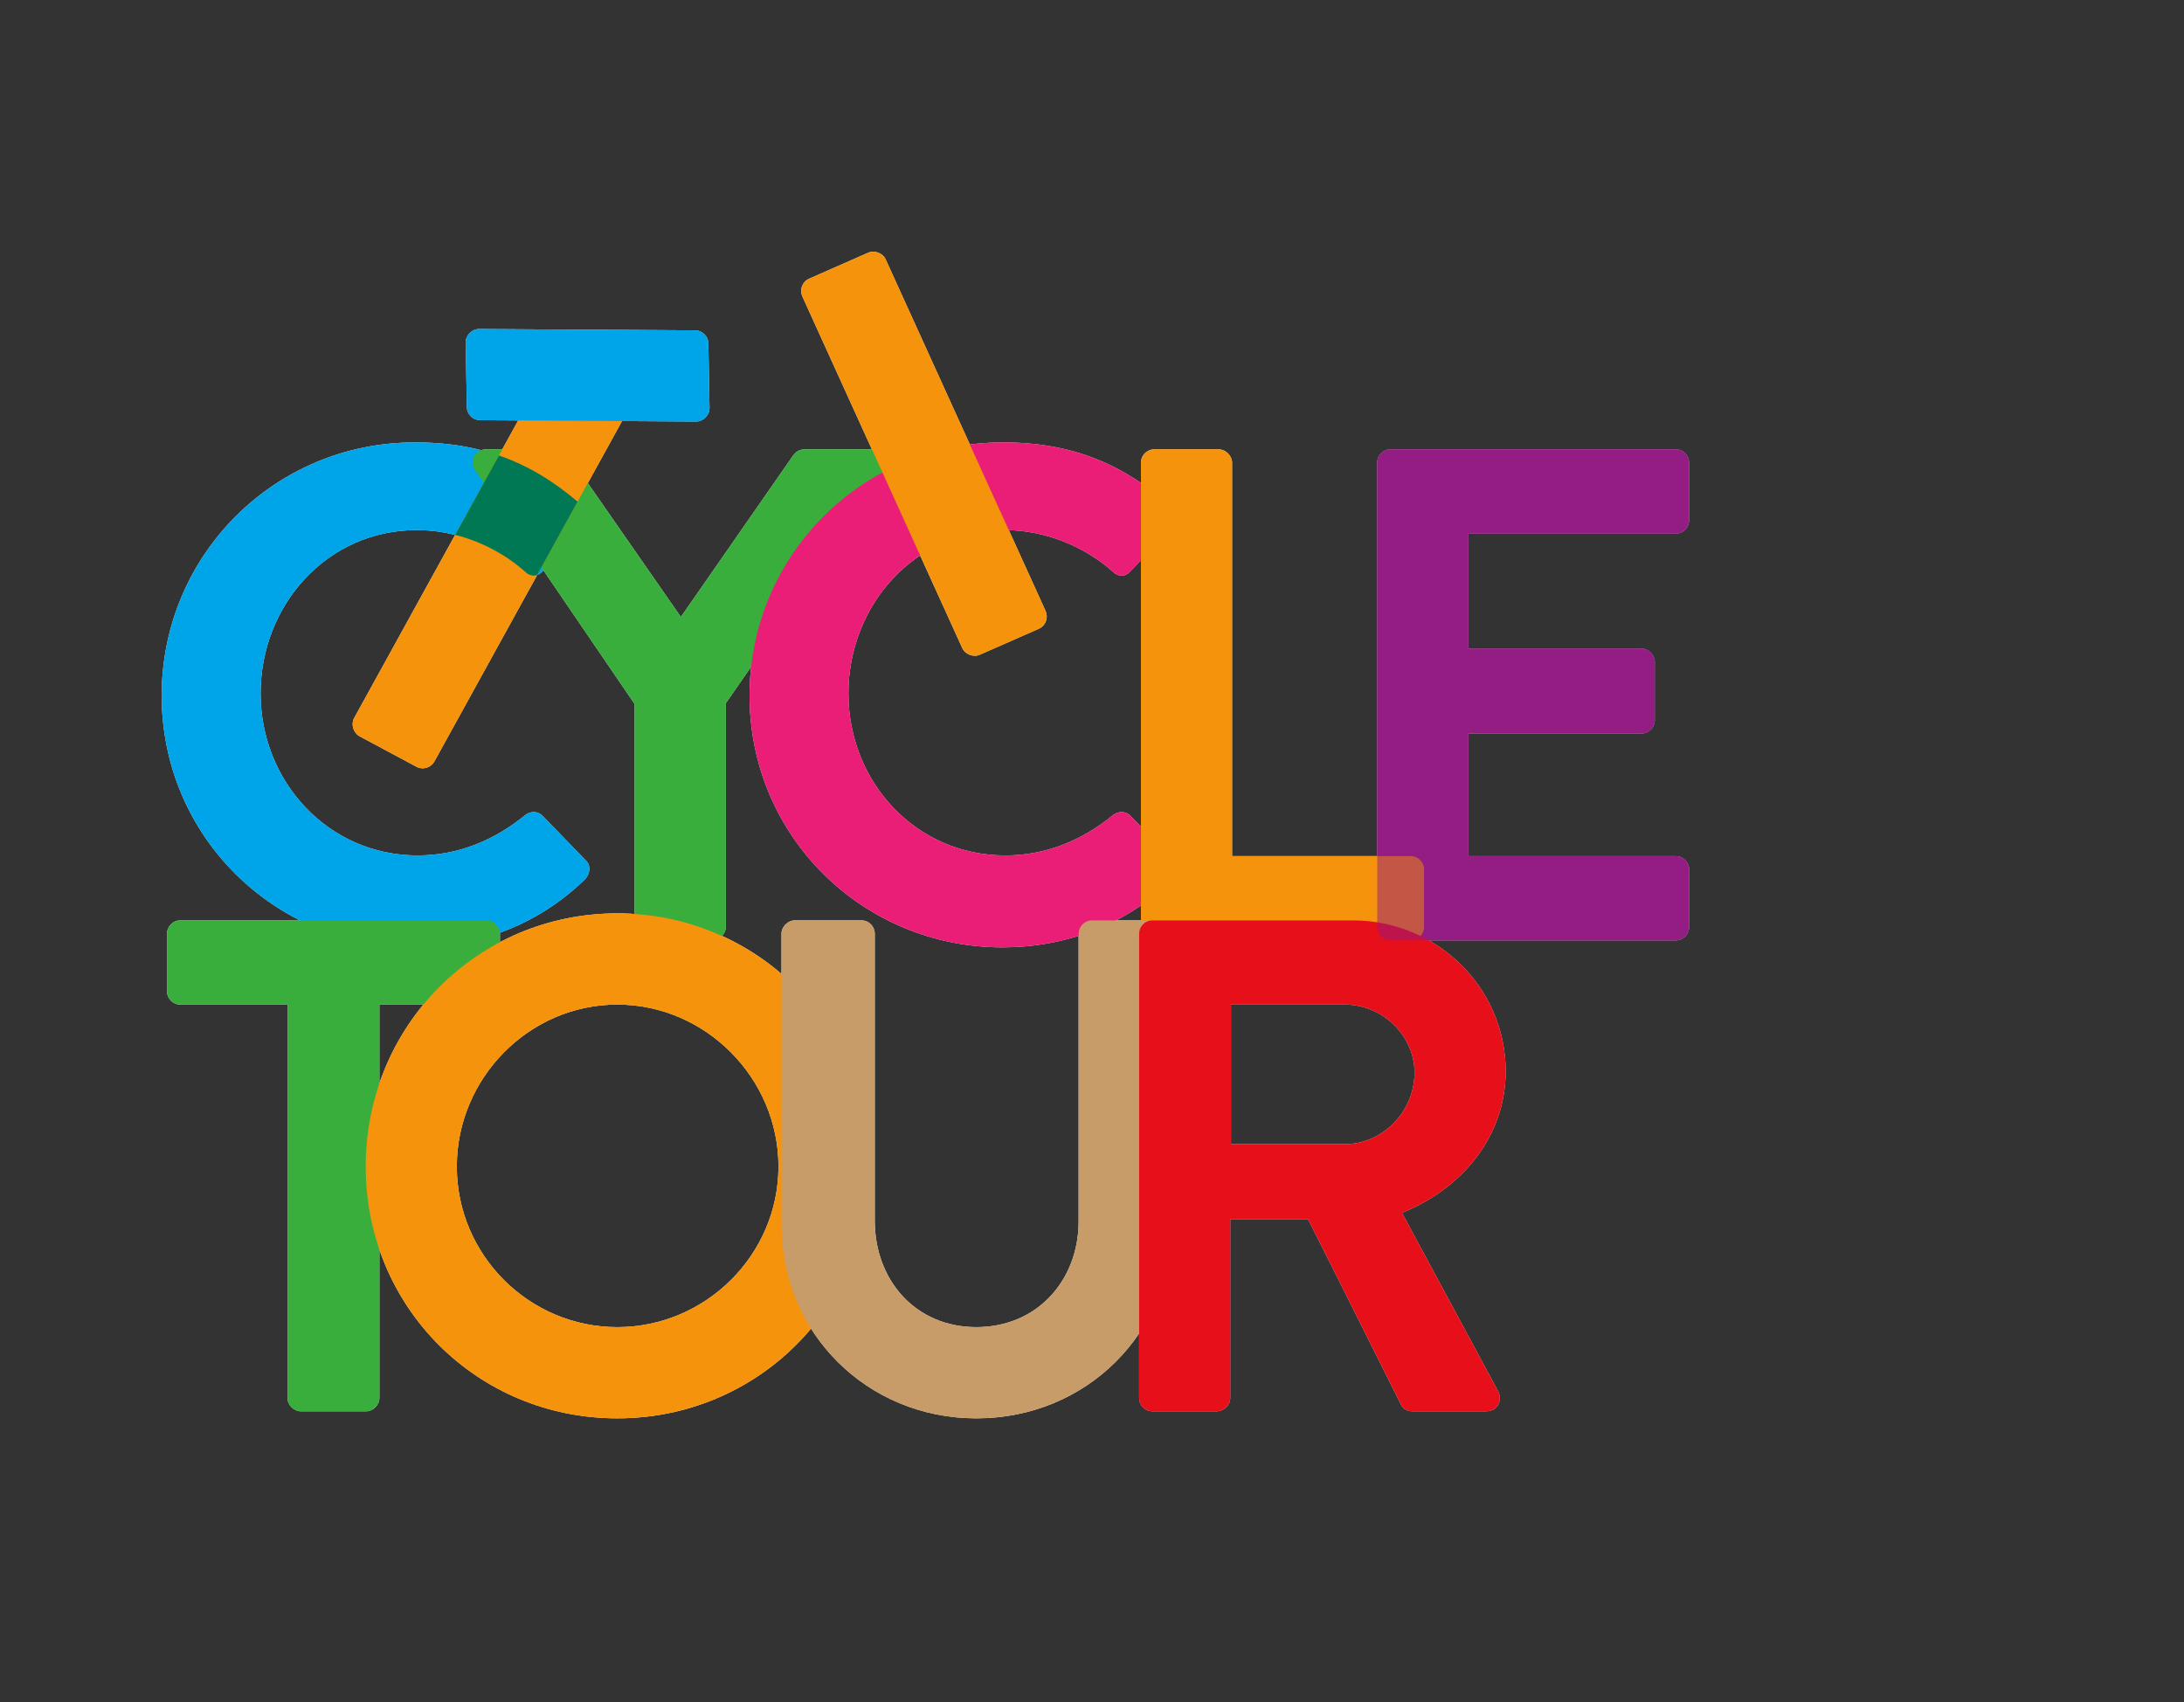 <svg xmlns="http://www.w3.org/2000/svg" fill="none" viewBox="0 0 548 427">
  <rect x="0" y="0" width="548" height="427" fill="#333333" stroke="none"/>
  <path fill="#fff" d="M345.567 116.092c0-1.759 1.404-3.346 3.344-3.346h71.561c1.93 0 3.344 1.587 3.344 3.346v14.423c0 1.759-1.404 3.346-3.344 3.346h-52.045v28.857h43.428c1.758 0 3.344 1.587 3.344 3.345v14.606c0 1.93-1.586 3.345-3.344 3.345h-43.428v30.788h52.045c1.93 0 3.344 1.586 3.344 3.345v14.424c0 1.758-1.404 3.345-3.344 3.345h-71.561c-1.94 0-3.344-1.587-3.344-3.345V116.092ZM104.082 110.987c17.759 0 30.599 5.63 42.549 16.365 1.586 1.404 1.586 3.517.172 4.922l-10.728 11.088c-1.233 1.405-2.991 1.405-4.395 0-7.384-6.509-17.233-10.381-27.083-10.381-22.507 0-39.215 18.821-39.215 40.996 0 21.994 16.88 40.643 39.387 40.643 10.546 0 19.517-4.043 26.901-10.027 1.404-1.233 3.344-1.051 4.395 0l10.899 11.26c1.405 1.233 1.051 3.517-.181 4.75-11.961 11.614-27.073 17.062-42.731 17.072-35.165 0-63.48-27.978-63.48-63.162s28.305-63.515 63.48-63.515"/>
  <path fill="#fff" d="m159.238 176.615-40.094-58.764c-1.404-2.285 0-5.105 2.818-5.105h17.931c1.404 0 2.283.88 2.818 1.587l28.134 40.46 28.134-40.46c.525-.707 1.404-1.587 2.818-1.587h18.113c2.818 0 4.222 2.82 2.818 5.105l-40.619 58.583v56.126c0 1.759-1.586 3.346-3.344 3.346h-16.173c-1.94 0-3.344-1.587-3.344-3.346v-55.945h-.01Z"/>
  <path fill="#fff" d="M251.579 110.987c17.759 0 30.599 5.63 42.549 16.365 1.586 1.404 1.586 3.517.172 4.922l-10.728 11.088c-1.233 1.405-2.99 1.405-4.395 0-7.384-6.509-17.233-10.381-27.083-10.381-22.507 0-39.215 18.821-39.215 40.996 0 22.176 16.88 40.643 39.387 40.643 10.546 0 19.517-4.043 26.901-10.027 1.404-1.233 3.344-1.051 4.395 0l10.9 11.26c1.404 1.233 1.05 3.517-.172 4.75-11.961 11.614-27.083 17.062-42.731 17.072-35.165 0-63.48-27.978-63.48-63.162s28.305-63.515 63.48-63.515"/>
  <path fill="#fff" d="M286.279 116.092c0-1.759 1.404-3.346 3.344-3.346h16.173c1.758 0 3.344 1.587 3.344 3.346v98.699h44.842c1.939 0 3.343 1.587 3.343 3.346v14.423c0 1.759-1.404 3.346-3.343 3.346h-64.359c-1.93 0-3.344-1.577-3.344-3.346V116.092ZM72.15 252.028H45.25c-1.94 0-3.344-1.587-3.344-3.346v-14.423c0-1.759 1.404-3.346 3.344-3.346h76.845c1.929 0 3.343 1.587 3.343 3.346v14.423c0 1.759-1.404 3.346-3.343 3.346H95.193v98.699c0 1.759-1.586 3.346-3.344 3.346H75.494c-1.758 0-3.344-1.587-3.344-3.346v-98.699Z"/>
  <path fill="#fff" d="M154.884 229.154c35.165 0 63.299 28.321 63.299 63.516 0 35.184-28.134 63.161-63.299 63.161-35.164 0-63.126-27.977-63.126-63.161s27.962-63.516 63.126-63.516Zm0 103.804c22.154 0 40.438-18.123 40.448-40.288 0-22.166-18.284-40.643-40.448-40.643-22.153 0-40.266 18.477-40.266 40.643 0 22.165 18.113 40.288 40.266 40.288Z"/>
  <path fill="#fff" d="M196.09 234.259c0-1.759 1.586-3.346 3.343-3.346h16.709c1.939 0 3.344 1.587 3.344 3.346v71.955c0 14.959 10.202 26.744 25.497 26.744 15.294 0 25.668-11.785 25.668-26.562v-72.137c0-1.759 1.405-3.346 3.344-3.346h16.699c1.757 0 3.343 1.587 3.343 3.346v73.188c0 26.744-21.274 48.384-49.054 48.384-27.609 0-48.883-21.64-48.883-48.384v-73.188h-.01Z"/>
  <path fill="#fff" d="M285.824 234.259c0-1.759 1.405-3.346 3.344-3.346h50.287c21.103 0 38.337 16.89 38.337 37.822 0 16.182-10.728 29.383-26.023 35.538l24.083 44.685c1.233 2.285 0 5.105-2.99 5.105h-18.466c-1.576 0-2.465-.88-2.808-1.587l-23.386-46.626h-19.517v44.867c0 1.759-1.586 3.346-3.344 3.346h-16.173c-1.939 0-3.344-1.587-3.344-3.346V234.248v.011Zm51.702 52.781c9.324 0 17.405-8.096 17.405-17.941 0-9.329-8.091-17.061-17.405-17.071h-28.659v35.012h28.659ZM217.829 63.411l-14.81 6.52c-1.767.778-2.414 2.8-1.707 4.407l40.125 88.208c.707 1.607 2.798 2.426 4.404 1.708l14.809-6.519c1.768-.779 2.415-2.8 1.718-4.407L222.243 65.12c-.707-1.607-2.798-2.426-4.404-1.709M154.864 100.809 140.6 93.168c-1.707-.91-3.697-.182-4.525 1.364l-47.227 85.651c-.828 1.547-.181 3.69 1.374 4.529l14.264 7.641c1.707.91 3.697.182 4.526-1.365l47.226-85.651c.828-1.546.182-3.699-1.374-4.528Z"/>
  <path fill="#fff" d="m178.028 102.346-.293-16.183c-.041-1.93-1.647-3.315-3.405-3.284l-54.196-.334c-1.758.03-3.313 1.647-3.283 3.406l.293 16.182c.03 1.941 1.646 3.316 3.404 3.285l54.197.334c1.757-.03 3.313-1.648 3.283-3.406Z"/>
  <path fill="#951B81" d="M345.567 116.092c0-1.759 1.404-3.346 3.344-3.346h71.561c1.93 0 3.344 1.587 3.344 3.346v14.423c0 1.759-1.404 3.346-3.344 3.346h-52.045v28.857h43.428c1.758 0 3.344 1.587 3.344 3.345v14.606c0 1.93-1.586 3.345-3.344 3.345h-43.428v30.788h52.045c1.93 0 3.344 1.586 3.344 3.345v14.424c0 1.758-1.404 3.345-3.344 3.345h-71.561c-1.94 0-3.344-1.587-3.344-3.345V116.092Z" style="mix-blend-mode:multiply"/>
  <path fill="#009FE3" d="M104.082 110.987c17.759 0 30.599 5.63 42.549 16.365 1.586 1.404 1.586 3.517.172 4.922l-10.728 11.088c-1.233 1.405-2.99 1.405-4.395 0-7.384-6.509-17.233-10.381-27.083-10.381-22.507 0-39.215 18.821-39.215 40.996 0 21.994 16.88 40.643 39.387 40.643 10.546 0 19.517-4.043 26.901-10.027 1.404-1.233 3.344-1.051 4.395 0l10.899 11.26c1.405 1.233 1.051 3.517-.181 4.75-11.961 11.614-27.073 17.062-42.731 17.072-35.165 0-63.48-27.978-63.48-63.162s28.305-63.515 63.48-63.515"/>
  <path fill="#3AAA35" d="m159.238 176.615-40.094-58.764c-1.404-2.285 0-5.105 2.818-5.105h17.931c1.404 0 2.283.88 2.819 1.587l28.133 40.46 28.134-40.46c.525-.707 1.404-1.587 2.818-1.587h18.113c2.818 0 4.222 2.82 2.818 5.105l-40.619 58.583v56.126c0 1.759-1.586 3.346-3.344 3.346h-16.173c-1.94 0-3.344-1.587-3.344-3.346v-55.945h-.01Z" style="mix-blend-mode:multiply"/>
  <path fill="#E71D73" d="M251.579 110.987c17.759 0 30.599 5.63 42.549 16.365 1.586 1.404 1.586 3.517.172 4.922l-10.728 11.088c-1.233 1.405-2.99 1.405-4.394 0-7.385-6.509-17.234-10.381-27.083-10.381-22.507 0-39.216 18.821-39.216 40.996 0 22.176 16.88 40.643 39.387 40.643 10.547 0 19.517-4.043 26.901-10.027 1.405-1.233 3.344-1.051 4.395 0l10.9 11.26c1.404 1.233 1.05 3.517-.172 4.75-11.961 11.614-27.083 17.062-42.731 17.072-35.164 0-63.48-27.978-63.48-63.162s28.305-63.515 63.48-63.515" style="mix-blend-mode:multiply"/>
  <path fill="#F39200" d="M286.279 116.092c0-1.759 1.404-3.346 3.344-3.346h16.173c1.758 0 3.344 1.587 3.344 3.346v98.7h44.842c1.939 0 3.344 1.586 3.344 3.345v14.423c0 1.759-1.405 3.346-3.344 3.346h-64.359c-1.929 0-3.344-1.577-3.344-3.346V116.092Z" style="mix-blend-mode:multiply"/>
  <path fill="#3AAA35" d="M72.15 252.027H45.25c-1.94 0-3.344-1.586-3.344-3.345v-14.424c0-1.758 1.404-3.345 3.344-3.345h76.845c1.929 0 3.343 1.587 3.343 3.345v14.424c0 1.759-1.404 3.345-3.343 3.345H95.193v98.7c0 1.759-1.587 3.346-3.344 3.346H75.494c-1.758 0-3.344-1.587-3.344-3.346v-98.7Z" style="mix-blend-mode:multiply"/>
  <path fill="#F39200" d="M154.884 229.154c35.165 0 63.298 28.321 63.298 63.516 0 35.184-28.133 63.161-63.298 63.161-35.164 0-63.126-27.977-63.126-63.161s27.962-63.516 63.126-63.516Zm0 103.804c22.154 0 40.438-18.123 40.448-40.288 0-22.166-18.284-40.643-40.448-40.643-22.153 0-40.266 18.477-40.266 40.643 0 22.165 18.113 40.288 40.266 40.288Z" style="mix-blend-mode:multiply"/>
  <path fill="#CA9E67" d="M196.09 234.258c0-1.758 1.586-3.345 3.344-3.345h16.708c1.94 0 3.344 1.587 3.344 3.345v71.956c0 14.959 10.203 26.744 25.497 26.744s25.669-11.785 25.669-26.562v-72.138c0-1.758 1.404-3.345 3.343-3.345h16.699c1.757 0 3.343 1.587 3.343 3.345v73.189c0 26.744-21.274 48.384-49.054 48.384-27.609 0-48.883-21.64-48.883-48.384v-73.189h-.01Z" style="mix-blend-mode:multiply"/>
  <path fill="#E30613" d="M285.825 234.258c0-1.758 1.404-3.345 3.343-3.345h50.287c21.103 0 38.337 16.89 38.337 37.822 0 16.182-10.728 29.383-26.022 35.538l24.082 44.685c1.233 2.285 0 5.105-2.99 5.105h-18.466c-1.576 0-2.465-.88-2.808-1.587l-23.386-46.626h-19.517v44.867c0 1.759-1.586 3.346-3.344 3.346h-16.173c-1.939 0-3.343-1.587-3.343-3.346V234.248v.01Zm51.701 52.782c9.324 0 17.405-8.096 17.405-17.941 0-9.329-8.091-17.061-17.405-17.072h-28.659v35.013h28.659Z" style="mix-blend-mode:multiply"/>
  <path fill="#F39200" d="m217.829 63.411-14.809 6.52c-1.768.778-2.415 2.8-1.707 4.407l40.124 88.208c.707 1.607 2.798 2.426 4.405 1.708l14.809-6.519c1.768-.779 2.414-2.8 1.717-4.407L222.244 65.12c-.708-1.607-2.799-2.426-4.405-1.709M154.864 100.809 140.6 93.168c-1.707-.91-3.697-.182-4.525 1.364l-47.227 85.651c-.828 1.547-.181 3.69 1.374 4.529l14.264 7.641c1.707.91 3.697.182 4.526-1.365l47.226-85.651c.828-1.546.182-3.699-1.374-4.528Z" style="mix-blend-mode:multiply"/>
  <path fill="#009FE3" d="m178.028 102.346-.293-16.183c-.041-1.93-1.647-3.315-3.404-3.284l-54.197-.334c-1.758.03-3.313 1.647-3.283 3.406l.293 16.182c.03 1.941 1.647 3.316 3.404 3.285l54.197.334c1.757-.031 3.313-1.648 3.283-3.406Z" style="mix-blend-mode:multiply"/>
  <g opacity=".4">
    <path fill="#92278F" d="M345.567 116.092c0-1.759 1.404-3.346 3.344-3.346h71.561c1.93 0 3.344 1.587 3.344 3.346v14.423c0 1.759-1.404 3.346-3.344 3.346h-52.045v28.857h43.428c1.758 0 3.344 1.587 3.344 3.345v14.606c0 1.93-1.586 3.345-3.344 3.345h-43.428v30.788h52.045c1.93 0 3.344 1.586 3.344 3.345v14.424c0 1.758-1.404 3.345-3.344 3.345h-71.561c-1.94 0-3.344-1.587-3.344-3.345V116.092Z"/>
    <path fill="#00ADEF" d="M104.082 110.987c17.759 0 30.599 5.63 42.549 16.365 1.586 1.404 1.586 3.517.172 4.922l-10.728 11.088c-1.233 1.405-2.991 1.405-4.395 0-7.384-6.509-17.233-10.381-27.083-10.381-22.507 0-39.215 18.821-39.215 40.996 0 21.994 16.88 40.643 39.387 40.643 10.546 0 19.517-4.043 26.901-10.027 1.404-1.233 3.344-1.051 4.395 0l10.899 11.26c1.405 1.233 1.051 3.517-.181 4.75-11.961 11.614-27.073 17.062-42.731 17.072-35.165 0-63.48-27.978-63.48-63.162s28.305-63.515 63.48-63.515"/>
    <path fill="#36B449" d="m159.238 176.615-40.094-58.764c-1.404-2.285 0-5.105 2.818-5.105h17.931c1.404 0 2.283.88 2.818 1.587l28.134 40.46 28.134-40.46c.525-.707 1.404-1.587 2.818-1.587h18.113c2.818 0 4.222 2.82 2.818 5.105l-40.619 58.583v56.126c0 1.759-1.586 3.346-3.344 3.346h-16.173c-1.94 0-3.344-1.587-3.344-3.346v-55.945h-.01Z"/>
    <path fill="#ED207B" d="M251.579 110.987c17.759 0 30.599 5.63 42.549 16.365 1.586 1.404 1.586 3.517.172 4.922l-10.728 11.088c-1.233 1.405-2.99 1.405-4.395 0-7.384-6.509-17.233-10.381-27.083-10.381-22.507 0-39.215 18.821-39.215 40.996 0 22.176 16.88 40.643 39.387 40.643 10.546 0 19.517-4.043 26.901-10.027 1.404-1.233 3.344-1.051 4.395 0l10.9 11.26c1.404 1.233 1.05 3.517-.172 4.75-11.961 11.614-27.083 17.062-42.731 17.072-35.165 0-63.48-27.978-63.48-63.162s28.305-63.515 63.48-63.515"/>
    <path fill="#F7941D" d="M286.279 116.092c0-1.759 1.404-3.346 3.344-3.346h16.173c1.758 0 3.344 1.587 3.344 3.346v98.699h44.842c1.939 0 3.343 1.587 3.343 3.346v14.423c0 1.759-1.404 3.346-3.343 3.346h-64.359c-1.93 0-3.344-1.577-3.344-3.346V116.092Z"/>
    <path fill="#36B449" d="M72.15 252.028H45.25c-1.94 0-3.344-1.587-3.344-3.346v-14.423c0-1.759 1.404-3.346 3.344-3.346h76.845c1.929 0 3.343 1.587 3.343 3.346v14.423c0 1.759-1.404 3.346-3.343 3.346H95.193v98.699c0 1.759-1.586 3.346-3.344 3.346H75.494c-1.758 0-3.344-1.587-3.344-3.346v-98.699Z"/>
    <path fill="#F7941D" d="M154.884 229.154c35.165 0 63.299 28.321 63.299 63.516 0 35.184-28.134 63.161-63.299 63.161-35.164 0-63.126-27.977-63.126-63.161s27.962-63.516 63.126-63.516Zm0 103.804c22.154 0 40.438-18.123 40.448-40.288 0-22.166-18.284-40.643-40.448-40.643-22.153 0-40.266 18.477-40.266 40.643 0 22.165 18.113 40.288 40.266 40.288Z"/>
    <path fill="#C3986B" d="M196.09 234.259c0-1.759 1.586-3.346 3.343-3.346h16.709c1.939 0 3.344 1.587 3.344 3.346v71.955c0 14.959 10.202 26.744 25.497 26.744 15.294 0 25.668-11.785 25.668-26.562v-72.137c0-1.759 1.405-3.346 3.344-3.346h16.699c1.757 0 3.343 1.587 3.343 3.346v73.188c0 26.744-21.274 48.384-49.054 48.384-27.609 0-48.883-21.64-48.883-48.384v-73.188h-.01Z"/>
    <path fill="#EE1C25" d="M285.824 234.259c0-1.759 1.405-3.346 3.344-3.346h50.287c21.103 0 38.337 16.89 38.337 37.822 0 16.182-10.728 29.383-26.023 35.538l24.083 44.685c1.233 2.285 0 5.105-2.99 5.105h-18.466c-1.576 0-2.465-.88-2.808-1.587l-23.386-46.626h-19.517v44.867c0 1.759-1.586 3.346-3.344 3.346h-16.173c-1.939 0-3.344-1.587-3.344-3.346V234.248v.011Zm51.702 52.781c9.324 0 17.405-8.096 17.405-17.941 0-9.329-8.091-17.061-17.405-17.071h-28.659v35.012h28.659Z"/>
    <path fill="#F7941D" d="m217.829 63.411-14.81 6.52c-1.767.778-2.414 2.8-1.707 4.407l40.125 88.208c.707 1.607 2.798 2.426 4.404 1.708l14.809-6.519c1.768-.779 2.415-2.8 1.718-4.407L222.243 65.12c-.707-1.607-2.798-2.426-4.404-1.709M154.864 100.809 140.6 93.168c-1.707-.91-3.697-.182-4.525 1.364l-47.227 85.651c-.828 1.547-.181 3.69 1.374 4.529l14.264 7.641c1.707.91 3.697.182 4.526-1.365l47.226-85.651c.828-1.546.182-3.699-1.374-4.528Z"/>
    <path fill="#00ADEF" d="m178.028 102.346-.293-16.183c-.041-1.93-1.647-3.315-3.405-3.284l-54.196-.334c-1.758.03-3.313 1.647-3.283 3.406l.293 16.182c.03 1.941 1.646 3.316 3.404 3.285l54.197.334c1.757-.03 3.313-1.648 3.283-3.406Z"/>
  </g>
  <path fill="#951B81" d="M345.567 116.092c0-1.759 1.404-3.346 3.344-3.346h71.561c1.93 0 3.344 1.587 3.344 3.346v14.423c0 1.759-1.404 3.346-3.344 3.346h-52.045v28.857h43.428c1.758 0 3.344 1.587 3.344 3.345v14.606c0 1.93-1.586 3.345-3.344 3.345h-43.428v30.788h52.045c1.93 0 3.344 1.586 3.344 3.345v14.424c0 1.758-1.404 3.345-3.344 3.345h-71.561c-1.94 0-3.344-1.587-3.344-3.345V116.092Z" opacity=".5"/>
  <path fill="#007854" fill-rule="evenodd" d="M144.923 125.858c-6.122-5.21-12.523-9.094-19.733-11.584l-10.981 19.915c6.438 1.618 12.511 4.8 17.472 9.173.957.958 2.079 1.263 3.087.914l10.155-18.418Z" clip-rule="evenodd"/>
</svg>
